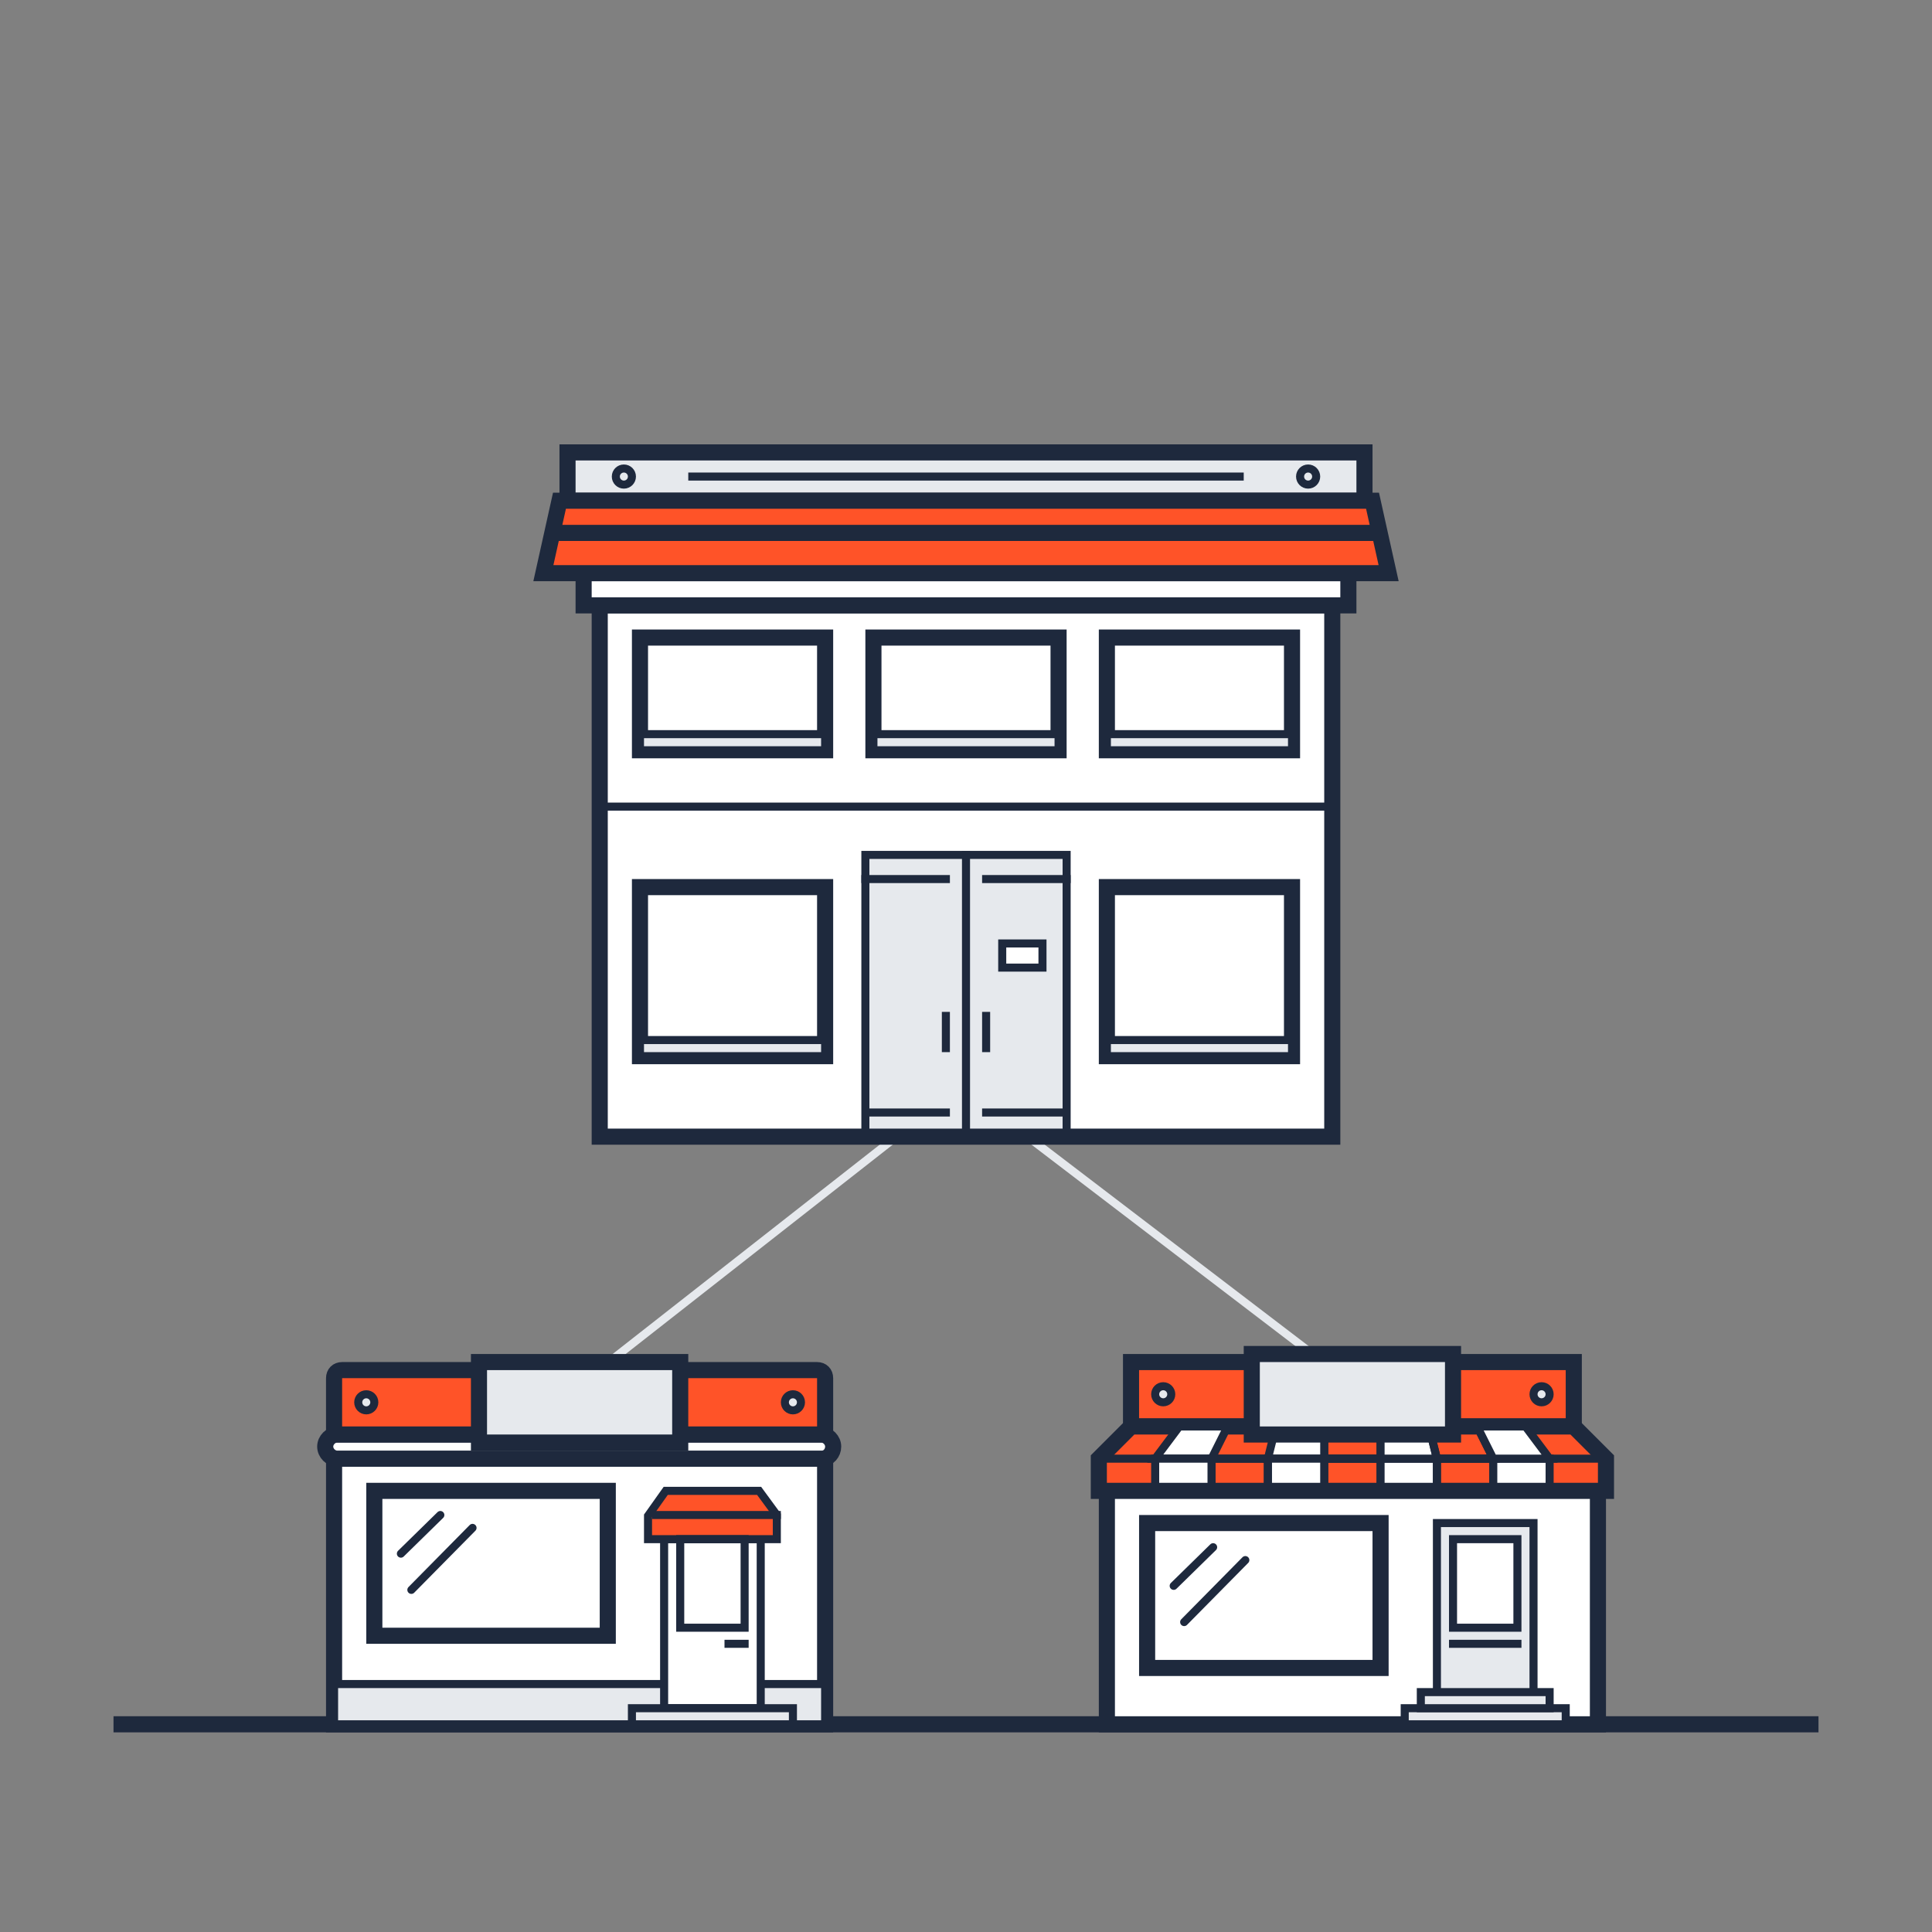 <?xml version="1.0" encoding="utf-8"?>
<!-- Generator: Adobe Illustrator 21.1.0, SVG Export Plug-In . SVG Version: 6.00 Build 0)  -->
<svg version="1.1" id="Layer_1" xmlns="http://www.w3.org/2000/svg" xmlns:xlink="http://www.w3.org/1999/xlink" x="0px" y="0px"
	 viewBox="0 0 240 240" style="enable-background:new 0 0 240 240;" xml:space="preserve">
<rect x="0" y="0" width="240" height="240" fill="#808080" stroke="none"/>
<style type="text/css">
	.Graphic_x0020_Style{fill:#FFFFFF;stroke:#1E293D;stroke-miterlimit:10;}
	.st0{fill:none;stroke:#1E293D;stroke-width:2;stroke-linejoin:round;stroke-miterlimit:10;}
	.st1{fill:none;stroke:#1E293D;stroke-miterlimit:10;}
	.st2{fill:#E6E9ED;stroke:#E6E9ED;stroke-miterlimit:10;}
	.st3{fill:#FFFFFF;stroke:#1E293D;stroke-width:2;stroke-miterlimit:10;}
	.st4{fill:#E6E9ED;stroke:#1E293D;stroke-miterlimit:10;}
	.st5{fill:#FFFFFF;stroke:#1E293D;stroke-miterlimit:10;}
	.st6{fill:none;stroke:#1E293D;stroke-linecap:round;stroke-linejoin:round;stroke-miterlimit:10;}
	.st7{fill:#FF5328;stroke:#1E293D;stroke-width:2;stroke-miterlimit:10;}
	.st8{fill:#E6E9ED;stroke:#1E293D;stroke-width:2;stroke-miterlimit:10;}
	.st9{fill:none;stroke:#000000;stroke-miterlimit:10;}
	.st10{fill:#FF5328;stroke:#1E293D;stroke-miterlimit:10;}
	.st11{fill:none;stroke:#1E293D;stroke-width:2;stroke-miterlimit:10;}
	.st12{fill:#1E293D;}
</style>
<title>Artboard 13</title>
<line class="st0" x1="14.1" y1="214.2" x2="225.9" y2="214.2"/>
<g>
	<g id="_x32_">
		<path class="st1" d="M164,168.7"/>
		<line class="st2" x1="127" y1="140.7" x2="165" y2="169.7"/>
		<rect x="137.5" y="181.2" class="st3" width="61" height="33"/>
		<rect x="178.5" y="189.2" class="st4" width="12" height="23"/>
		<rect x="174.5" y="212.2" class="st4" width="20" height="2"/>
		<rect x="176.5" y="210.2" class="st4" width="16" height="2"/>
		<rect x="142.5" y="189.2" class="st3" width="29" height="18"/>
		<rect x="180.5" y="191.2" class="st5" width="8" height="11"/>
		<line class="st1" x1="180" y1="204.2" x2="189" y2="204.2"/>
		<line class="st6" x1="145.8" y1="197" x2="150.7" y2="192.2"/>
		<line class="st6" x1="147.1" y1="201.5" x2="154.7" y2="193.8"/>
		<rect x="140.5" y="169.2" class="st7" width="55" height="8"/>
		<circle class="st4" cx="144.5" cy="173.2" r="1"/>
		<circle class="st4" cx="191.5" cy="173.2" r="1"/>
		<polygon class="st7" points="199.5,185.2 136.5,185.2 136.5,181.2 140.5,177.2 195.5,177.2 199.5,181.2 		"/>
		<line class="st1" x1="136.5" y1="181.2" x2="199.5" y2="181.2"/>
		<rect x="164.5" y="181.2" class="st1" width="7" height="4"/>
		<rect x="171.5" y="181.2" class="st5" width="7" height="3.5"/>
		<rect x="178.5" y="181.2" class="st1" width="7" height="4"/>
		<rect x="185.5" y="181.2" class="st5" width="7" height="3.5"/>
		<rect x="164.5" y="177.2" class="st1" width="7" height="4"/>
		<polygon class="st5" points="178.5,181.2 171.5,181.2 171.5,177.2 177.5,177.2 		"/>
		<polygon class="st5" points="164.5,181.2 157.5,181.2 158.5,177.2 164.5,177.2 		"/>
		<polygon class="st1" points="185.5,181.2 178.5,181.2 177.5,177.2 183.5,177.2 		"/>
		<polygon class="st5" points="192.5,181.2 185.5,181.2 183.5,177.2 189.5,177.2 		"/>
		<polygon class="st5" points="150.5,181.2 143.5,181.2 146.5,177.2 152.5,177.2 		"/>
		<rect x="157.5" y="181.2" class="st5" width="7" height="3.5"/>
		<rect x="150.5" y="181.2" class="st1" width="7" height="4"/>
		<rect x="143.5" y="181.2" class="st5" width="7" height="3.5"/>
		<rect x="155.5" y="168.2" class="st8" width="25" height="10"/>
		<path class="st9" d="M199.5,181.2"/>
		<path class="st9" d="M136.5,181.2"/>
	</g>
	<g id="_x31_">
		<line class="st2" x1="112" y1="140.7" x2="75" y2="169.7"/>
		<rect x="41.5" y="181.2" class="st3" width="61" height="33"/>
		<path class="st3" d="M102.1,181.2H41.9c-0.8,0-1.5-0.7-1.5-1.5l0,0c0-0.8,0.7-1.5,1.5-1.5h60.1c0.8,0,1.5,0.7,1.5,1.5l0,0
			C103.5,180.5,102.9,181.2,102.1,181.2z"/>
		<path class="st7" d="M102.5,178.2h-61v-7c0-0.6,0.4-1,1-1h59c0.6,0,1,0.4,1,1V178.2z"/>
		<rect x="59.5" y="169.2" class="st8" width="25" height="10"/>
		<line class="st1" x1="41" y1="209.2" x2="103" y2="209.2"/>
		<rect x="41.5" y="209.2" class="st4" width="61" height="5"/>
		<rect x="82.5" y="191.2" class="st5" width="12" height="21"/>
		<rect x="78.5" y="212.2" class="st4" width="20" height="2"/>
		<rect x="46.5" y="185.2" class="st3" width="29" height="18"/>
		<circle class="st4" cx="45.5" cy="174.2" r="1"/>
		<circle class="st4" cx="98.5" cy="174.2" r="1"/>
		<polygon class="st10" points="94.3,185.2 96.5,188.2 96.5,191.2 80.5,191.2 80.5,188.3 82.7,185.2 		"/>
		<line class="st1" x1="81" y1="188.2" x2="97" y2="188.2"/>
		<rect x="84.5" y="191.2" class="st1" width="8" height="11"/>
		<line class="st1" x1="90" y1="204.2" x2="93" y2="204.2"/>
		<line class="st6" x1="49.8" y1="193" x2="54.7" y2="188.2"/>
		<line class="st6" x1="51.1" y1="197.5" x2="58.7" y2="189.8"/>
	</g>
	<path class="st1" d="M122,140.7"/>
	<rect x="74.5" y="75.2" class="st3" width="91" height="66"/>
	<rect x="70.5" y="56.2" class="st8" width="99" height="6"/>
	<rect x="72.5" y="71.2" class="st3" width="95" height="4"/>
	<polygon class="st7" points="172.5,71.2 67.5,71.2 69.5,62.2 170.5,62.2 	"/>
	<rect x="107.5" y="106.2" class="st4" width="25" height="34.5"/>
	<line class="st11" x1="68.5" y1="66.2" x2="171.5" y2="66.2"/>
	<rect x="79.5" y="110.2" class="st3" width="23" height="21"/>
	<rect x="137.5" y="110.2" class="st3" width="23" height="21"/>
	<line class="st1" x1="74" y1="100.2" x2="166" y2="100.2"/>
	<rect x="79.5" y="79.2" class="st11" width="23" height="14"/>
	<rect x="108.5" y="79.2" class="st11" width="23" height="14"/>
	<rect x="137.5" y="79.2" class="st11" width="23" height="14"/>
	<line class="st1" x1="133" y1="109.2" x2="122" y2="109.2"/>
	<line class="st1" x1="118" y1="109.2" x2="107" y2="109.2"/>
	<line class="st1" x1="132.5" y1="138.2" x2="122" y2="138.2"/>
	<line class="st1" x1="118" y1="138.2" x2="107.5" y2="138.2"/>
	<circle class="st4" cx="77.5" cy="59.2" r="1"/>
	<circle class="st4" cx="162.5" cy="59.2" r="1"/>
	<line class="st1" x1="85.5" y1="59.2" x2="154.5" y2="59.2"/>
	<rect x="124.5" y="117.2" class="Graphic_x0020_Style" width="5" height="3"/>
	<rect x="79.5" y="129.2" class="st4" width="23" height="2"/>
	<rect x="137.5" y="129.2" class="st4" width="23" height="2"/>
	<rect x="137.5" y="91.2" class="st4" width="23" height="2"/>
	<rect x="108.5" y="91.2" class="st4" width="23" height="2"/>
	<rect x="79.5" y="91.2" class="st4" width="23" height="2"/>
	<rect x="119.5" y="105.7" class="st12" width="1" height="36"/>
	<polyline class="st1" points="122.5,125.7 122.5,130.7 122.5,129.7 	"/>
	<polyline class="st1" points="117.5,125.7 117.5,130.7 117.5,129.7 	"/>
</g>
</svg>
